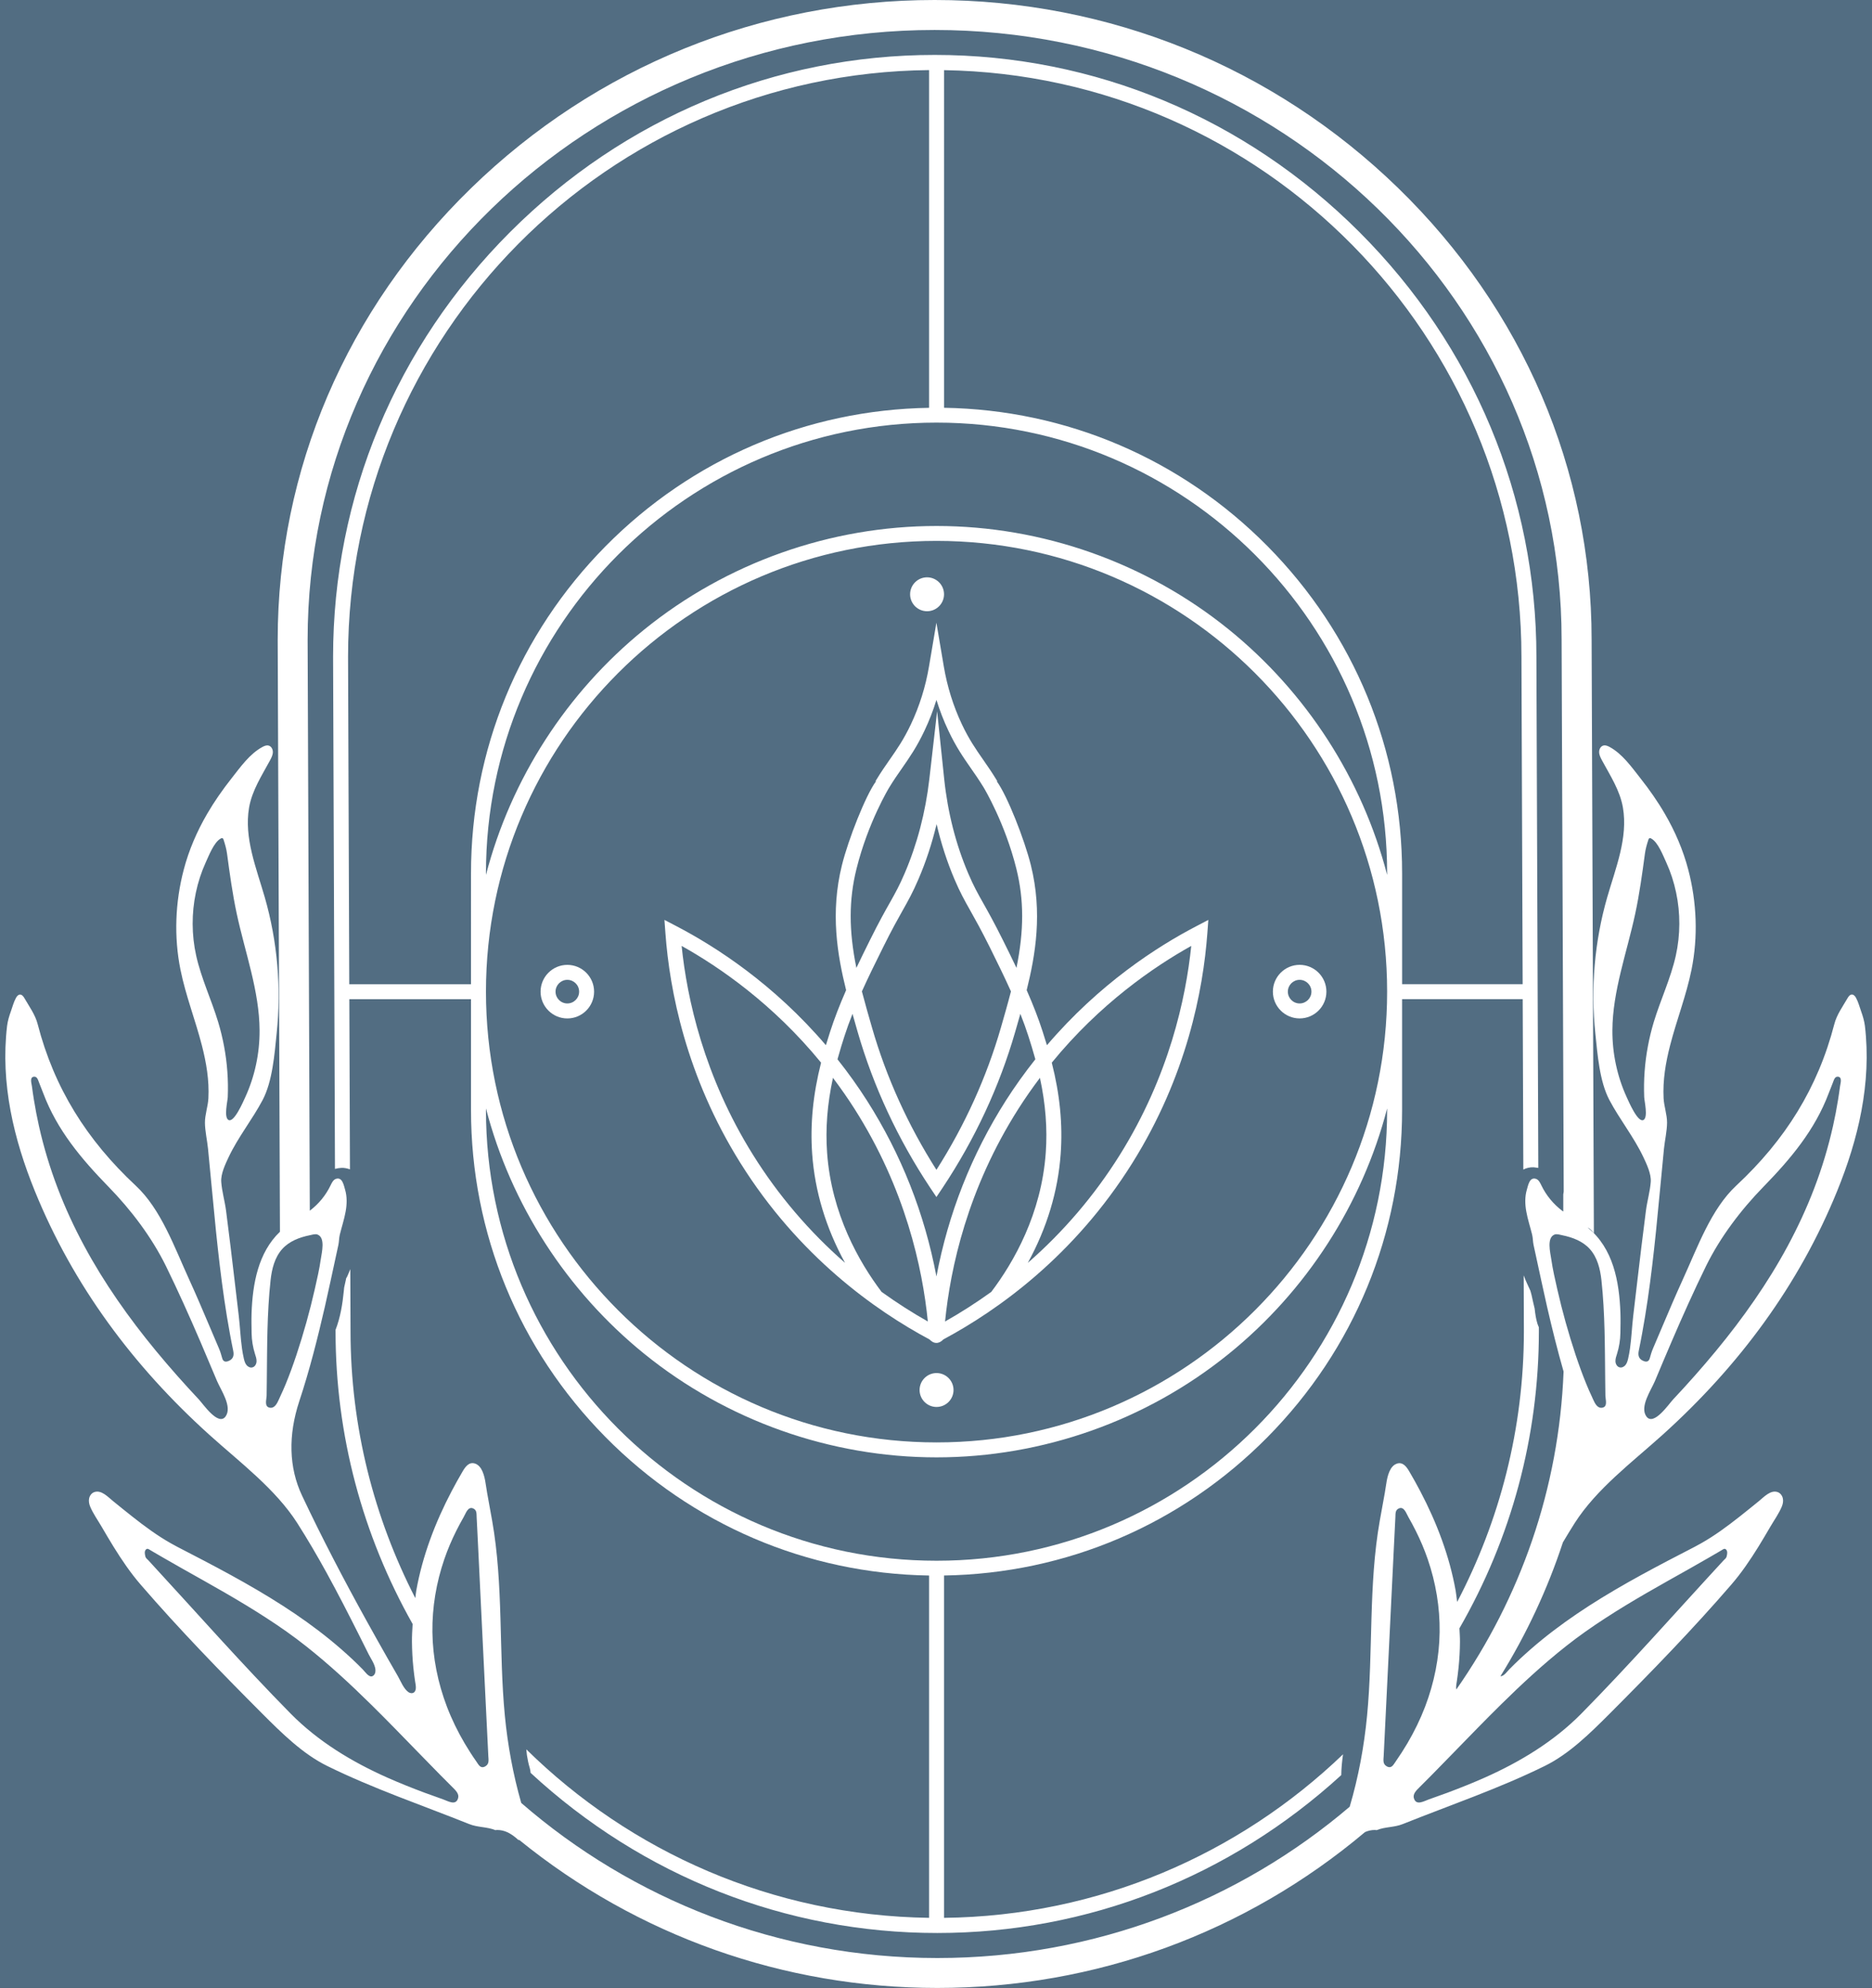 <?xml version="1.0" encoding="utf-8"?>
<!-- Generator: Adobe Illustrator 27.5.0, SVG Export Plug-In . SVG Version: 6.00 Build 0)  -->
<svg version="1.0" id="Layer_1" xmlns="http://www.w3.org/2000/svg" xmlns:xlink="http://www.w3.org/1999/xlink" x="0px" y="0px"
	 viewBox="0 0 942 1000" style="enable-background:new 0 0 942 1000;" xml:space="preserve">
<rect x="0" y="0" width="942" height="1000" fill="#333333" stroke="none"/>
<style type="text/css">
	.st0{fill:#526D82;}
	.st1{fill:white;}
          <!-- .st0 {
            fill: #526D82;
          }

          .st1 {
            fill: #526D82;
          }

          .st3 {
            fill: #9DB2BF;
          } -->
</style>
<rect x="-29.5" y="29" transform="matrix(-4.984476e-11 1 -1 -4.984476e-11 971 29)" class="st0" width="1001" height="942"/>
<g>
	<g>
		<path class="st1" d="M475.04,964.74V792.53c61.55-0.97,119.33-25.67,162.77-69.6c43.67-44.17,67.73-102.61,67.73-164.56v-55.76
			h60.69l0.32,85.72c1.59-0.83,3.3-1.21,5.14-1.15c0.02,0,0.03,0,0.04,0c0.05,0,1.33,0.17,2.35,0.31l-0.95-257.11
			c0-80.33-31.64-156.21-89.09-213.66c-57.45-57.45-133.34-89.09-213.67-89.09c-80.34,0-156.22,31.64-213.67,89.09
			c-57.45,57.45-89.09,133.34-89.09,213.69L168.56,588c1.02-0.27,2.08-0.47,3.21-0.52c1.48-0.07,2.94,0.24,4.33,0.74l-0.32-85.6
			h61.23v55.76c0,61.95,24.06,120.39,67.73,164.56c43.45,43.93,101.22,68.63,162.77,69.6v172.19
			c-78.85-1.09-150.28-33.24-202.67-84.75c0.1,0.98,0.2,1.96,0.31,2.94c0.34,2.15,0.76,4.28,1.4,6.36c0.26,0.84,0.39,1.68,0.45,2.53
			c56.26,51.98,128.4,80.55,204.62,80.55c75.64,0,147.23-28.19,203.31-79.43c0.03-3.5,0.4-6.99,0.89-10.46
			C623.52,932.67,552.88,963.85,475.04,964.74z M698.01,440.1c-12.52-48.23-40.63-91.85-79.68-123.45
			c-41.48-33.57-93.71-52.06-147.05-52.06c-53.35,0-105.58,18.49-147.06,52.07c-39.05,31.6-67.15,75.23-79.68,123.45v-0.79
			c0-125.02,101.71-226.73,226.74-226.73c125.02,0,226.73,101.71,226.73,226.73V440.1z M698.01,498.85
			c0,125.02-101.71,226.73-226.73,226.73c-125.03,0-226.74-101.71-226.74-226.73c0-125.03,101.71-226.76,226.74-226.76
			C596.3,272.1,698.01,373.82,698.01,498.85z M765.6,330.4l0.61,164.67h-60.66v-55.76c0-61.96-24.06-120.41-67.73-164.57
			c-43.44-43.93-101.22-68.63-162.77-69.61V35.29C635.67,37.81,765.6,169.18,765.6,330.4z M237.01,495.08h-61.26l-0.61-164.67
			c0-161.83,130.9-293.61,292.37-295.15v169.89c-61.55,0.98-119.33,25.68-162.77,69.61c-43.67,44.17-67.73,102.61-67.73,164.57
			V495.08z M244.54,558.37v-0.81c12.52,48.23,40.63,91.86,79.68,123.47c41.49,33.58,93.72,52.07,147.06,52.07
			c53.34,0,105.56-18.49,147.05-52.07c39.05-31.6,67.15-75.23,79.68-123.45v0.79c0,125.02-101.71,226.73-226.73,226.73
			C346.25,785.1,244.54,683.39,244.54,558.37z"/>
		<path class="st1" d="M526.82,525.78c-0.78-2.59-1.53-4.91-2.18-6.95c-2.07-6.43-4.62-13.03-8.01-20.75
			c4.4-17.66,8.06-38.92,2.11-62.85c-3.22-12.95-11.85-34.93-17.12-42.16l0.22-0.12l-0.46-0.75c-2.19-3.61-4.24-6.56-6.22-9.42
			l-0.52-0.75c-3.62-5.19-7.03-10.1-10.63-17.71c-4.32-9.17-7.38-18.96-9.09-29.11l-3.72-21.98l-3.71,21.98
			c-1.72,10.19-4.79,19.98-9.1,29.11c-3.61,7.63-7.02,12.54-10.65,17.75l-0.23,0.32c-2.06,2.97-4.2,6.03-6.48,9.8l-0.45,0.74
			l0.21,0.12c-5.27,7.22-13.91,29.22-17.13,42.18c-5.94,23.92-2.28,45.18,2.11,62.85c-3.38,7.73-5.92,14.33-8,20.75
			c-0.65,2.03-1.4,4.36-2.18,6.95c-26.25-30.77-55.35-49.54-75.25-59.91l-5.99-3.13l0.5,6.76c2.1,28.54,10.34,71.75,37.7,115.48
			c29.43,47.07,68.01,74.28,95.16,88.8c0.06,0.05,0.14,0.12,0.23,0.21c0.6,0.54,1.7,1.55,3.25,1.55c1.23,0,2.43-0.61,3.57-1.8
			c27.18-14.56,65.69-41.76,95.07-88.75c27.35-43.72,35.6-86.93,37.71-115.48l0.5-6.76l-5.98,3.13
			C582.22,476.19,553.15,494.93,526.82,525.78z M430.99,437.06c5.84-23.46,16.36-40.75,16.49-40.96c2.16-3.55,4.2-6.5,6.56-9.86
			c3.78-5.44,7.34-10.58,11.18-18.72c2.35-4.95,4.36-10.13,6-15.45c1.66,5.35,3.67,10.54,6,15.44c3.85,8.16,7.42,13.31,11.28,18.86
			c1.94,2.77,4.13,5.91,6.48,9.74c0.44,0.73,10.79,18.07,16.47,40.93c3.86,15.55,3.88,31,0.04,49.82
			c-2.39-5.02-4.76-9.81-6.81-13.93c-4.51-9.04-7.52-14.38-9.94-18.68c-2.66-4.72-4.77-8.45-7.52-14.89
			c-6.26-14.7-10.32-30.65-12.09-47.44l-3.57-34.12l-3.91,34.06c-1.93,16.76-6.11,32.73-12.43,47.47c-2.65,6.19-4.62,9.7-7.34,14.56
			l-0.15,0.26c-2.26,3.99-5.35,9.46-9.98,18.78c-2.61,5.25-4.81,9.74-6.81,13.94C427.09,468.06,427.12,452.6,430.99,437.06z
			 M508.72,498.71c-1.58,6.13-3.43,12.54-5.06,18.21c-7.23,25.02-18.14,49.09-32.44,71.55c-14.3-22.47-25.21-46.54-32.43-71.58
			c-1.63-5.64-3.47-12.03-5.08-18.19c3.24-7.19,6.66-14.12,10.79-22.42c4.28-8.63,7.23-13.87,9.6-18.09l0.21-0.37
			c2.78-4.95,4.98-8.85,7.84-15.52c3.78-8.78,6.85-18.1,9.15-27.75c2.24,9.64,5.26,18.97,9,27.75c2.88,6.74,4.98,10.48,7.92,15.69
			c2.39,4.25,5.37,9.54,9.74,18.28C501.68,483.79,505.32,491.14,508.72,498.71z M378.97,581c-24.77-39.61-33.26-78.78-35.97-105.17
			c18.95,10.57,46.01,29.16,70.17,58.72c-4.07,16.02-5.54,31.04-4.48,45.89c1.35,18.83,6.91,37.25,16.54,54.82
			C407.18,619.5,391.63,601.26,378.97,581z M443.62,649.86c-11.31-14.95-25.21-39.2-27.42-69.96c-0.87-12.19,0.09-24.54,2.95-37.71
			c4.01,5.33,7.56,10.44,10.82,15.55c25.62,40.23,34.25,80.12,36.92,107.01C459.09,660.36,451.27,655.36,443.62,649.86z
			 M471.22,642.1c-5.97-31.68-17.71-61.4-34.91-88.4c-4.53-7.11-9.4-13.93-14.88-20.84c1.32-4.81,2.64-8.97,3.53-11.71
			c1.14-3.53,2.43-7.12,4.03-11.15c0.69,2.47,1.4,4.94,2.11,7.42l0.45,1.58c7.96,27.55,20.24,53.94,36.52,78.46l3.14,4.68l3.14-4.68
			c16.29-24.52,28.58-50.92,36.53-78.49c0.87-3.01,1.73-6,2.57-8.98c1.61,4.08,2.9,7.67,4.02,11.15c1.12,3.5,2.33,7.33,3.53,11.71
			c-5.51,6.95-10.38,13.77-14.89,20.84C488.92,580.71,477.19,610.43,471.22,642.1z M475.56,664.75
			c2.68-26.89,11.3-66.77,36.92-107.01c3.31-5.2,6.86-10.3,10.82-15.55c2.85,13.21,3.81,25.56,2.93,37.71
			c-2.2,30.77-16.1,55.01-27.41,69.96C491.18,655.35,483.36,660.36,475.56,664.75z M563.47,581c-12.67,20.26-28.22,38.5-46.27,54.27
			c9.63-17.6,15.2-36.02,16.54-54.83c1.07-14.84-0.4-29.86-4.48-45.89c24.16-29.56,51.23-48.15,70.18-58.72
			C596.73,502.23,588.23,541.4,563.47,581z"/>
		<path class="st1" d="M285.48,485.36c-7.42,0-13.46,6.05-13.46,13.48s6.04,13.47,13.46,13.47c7.43,0,13.47-6.04,13.47-13.47
			S292.9,485.36,285.48,485.36z M285.48,504.77c-3.27,0-5.93-2.66-5.93-5.94c0-3.27,2.66-5.94,5.93-5.94c3.28,0,5.94,2.66,5.94,5.94
			C291.42,502.11,288.75,504.77,285.48,504.77z"/>
		<path class="st1" d="M653.98,512.3c7.43,0,13.47-6.04,13.47-13.47s-6.04-13.48-13.47-13.48c-7.42,0-13.46,6.05-13.46,13.48
			S646.56,512.3,653.98,512.3z M653.98,492.89c3.28,0,5.94,2.66,5.94,5.94c0,3.27-2.67,5.94-5.94,5.94c-3.27,0-5.93-2.66-5.93-5.94
			C648.05,495.56,650.71,492.89,653.98,492.89z"/>
		<path class="st1" d="M471.27,690.69c-4.7,0-8.53,3.83-8.53,8.53c0,4.7,3.83,8.53,8.53,8.53c4.71,0,8.55-3.83,8.55-8.53
			C479.82,694.52,475.98,690.69,471.27,690.69z"/>
		<path class="st1" d="M466.51,307.47c4.7,0,8.53-3.82,8.53-8.53c0-4.7-3.83-8.53-8.53-8.53c-4.71,0-8.54,3.83-8.54,8.53
			C457.96,303.65,461.8,307.47,466.51,307.47z"/>
		<path class="st1" d="M792.4,766.15c11.02-17.23,28.74-30.45,44.31-44.47c38.27-34.51,68.49-75.16,87.77-122.59
			c10.54-25.91,17.38-54.08,13.95-83.07c-0.32-2.48-1.05-4.91-1.89-7.27c-0.82-2.24-1.4-4.68-2.57-6.78
			c-0.44-0.83-1.13-1.68-2.07-1.7c-1.02,0.02-1.73,1-2.25,1.91c-2.4,4.16-5.38,8.23-6.6,12.94c-8.29,32.1-24.7,58.31-49.35,81.27
			c-12.71,11.85-19.38,30.8-26.97,47.38c-3.47,7.59-6.72,15.24-9.98,22.92c-1.62,3.83-3.23,7.65-4.89,11.5
			c-0.71,1.66-1.21,3.27-1.65,4.93c-0.39,1.47-1.25,2.17-2.92,1.6c-2.61-0.91-3.15-2.79-2.67-5.16c0.58-2.84,1.15-5.71,1.66-8.54
			c1.05-5.72,1.99-11.44,2.83-17.18c1.69-11.49,3.02-23.06,4.21-34.61c1.41-13.77,2.62-27.52,3.99-41.31
			c0.43-4.27,1.53-8.92,1.56-13.17c0.03-4-1.52-8.2-1.74-12.3c-0.47-8.97,1.04-17.93,3.28-26.6c3.28-12.77,8.16-25.14,10.77-38.06
			c3.35-16.6,2.65-33.9-1.62-50.26c-2.58-9.89-6.65-19.34-11.81-28.18c-3.62-6.23-7.77-12.14-12.23-17.8
			c-4.48-5.68-9.14-12.36-15.61-15.84c-0.95-0.49-2-0.95-3.04-0.69c-1.42,0.33-2.23,1.92-2.17,3.39c0.04,1.46,0.76,2.8,1.44,4.09
			c4.13,7.67,9.03,15.06,10.53,23.76c2.61,15.21-3.65,30.32-7.92,45.14c-6.37,22.14-8.36,45.51-5.97,68.4
			c1.09,10.48,2.09,24.04,7.04,33.48c5.17,9.78,12.36,18.69,17.13,28.78c1.66,3.53,4.01,8.45,3.72,12.45
			c-0.34,4.71-1.82,9.74-2.43,14.52c-1.52,11.67-2.91,23.39-4.29,35.08c-0.69,5.9-1.39,11.83-2.09,17.73
			c-0.65,5.52-0.87,11.07-1.64,16.53c-0.24,1.67-0.54,3.36-0.92,5.01c-0.27,1.12-0.59,2.29-1.29,3.2c-0.69,0.91-1.91,1.54-3.01,1.24
			c-1.27-0.3-2.04-1.69-2.1-2.98c-0.06-1.32,0.4-2.59,0.81-3.86c1.06-3.36,1.61-6.86,1.68-10.41c0.04-3.34,0.14-6.7,0.02-10.07
			c-0.56-15.71-3.57-32.64-16.54-43.03c0.36,0.23,0.75,0.34,1.09,0.62c0.7,0.57,1.42,1.3,2.09,2.24l-1.14-298.61
			c-0.01-85.41-34.58-166.07-97.35-227.13C640.84,33.6,558,0,470.32,0c-87.68,0-170.51,33.6-233.23,94.61
			c-62.77,61.06-97.35,141.74-97.35,227.19l1.13,297.81c-10.98,10.48-13.75,26.2-14.28,40.91c-0.12,3.37-0.02,6.73,0.02,10.07
			c0.06,3.55,0.62,7.05,1.68,10.41c0.42,1.28,0.87,2.54,0.81,3.86c-0.06,1.29-0.82,2.68-2.1,2.98c-1.11,0.3-2.32-0.33-3.01-1.24
			c-0.71-0.91-1.02-2.08-1.29-3.2c-0.38-1.65-0.68-3.34-0.92-5.01c-0.77-5.47-0.99-11.02-1.64-16.53c-0.7-5.89-1.4-11.83-2.09-17.73
			c-1.38-11.69-2.77-23.41-4.29-35.08c-0.62-4.77-2.1-9.81-2.43-14.52c-0.29-4,2.06-8.92,3.72-12.45
			c4.76-10.09,11.96-18.99,17.13-28.78c4.95-9.44,5.96-23,7.04-33.48c2.38-22.89,0.4-46.26-5.97-68.4
			c-4.27-14.82-10.52-29.93-7.92-45.14c1.5-8.7,6.4-16.1,10.53-23.76c0.68-1.29,1.39-2.62,1.44-4.09c0.06-1.47-0.75-3.06-2.17-3.39
			c-1.04-0.27-2.09,0.19-3.04,0.69c-6.48,3.48-11.13,10.17-15.61,15.84c-4.46,5.67-8.61,11.57-12.23,17.8
			c-5.15,8.84-9.23,18.29-11.81,28.18c-4.28,16.36-4.97,33.66-1.62,50.26c2.61,12.93,7.49,25.3,10.77,38.06
			c2.24,8.67,3.75,17.64,3.28,26.6c-0.22,4.1-1.77,8.3-1.74,12.3c0.04,4.25,1.14,8.9,1.56,13.17c1.38,13.79,2.58,27.53,3.99,41.31
			c1.19,11.55,2.52,23.12,4.21,34.61c0.83,5.73,1.78,11.46,2.83,17.18c0.51,2.83,1.08,5.71,1.66,8.54c0.48,2.37-0.06,4.25-2.67,5.16
			c-1.67,0.56-2.53-0.14-2.92-1.6c-0.44-1.66-0.94-3.27-1.65-4.93c-1.66-3.85-3.27-7.68-4.89-11.5c-3.26-7.68-6.5-15.33-9.98-22.92
			c-7.59-16.59-14.25-35.54-26.97-47.38c-24.64-22.96-41.06-49.17-49.35-81.27c-1.21-4.71-4.2-8.78-6.6-12.94
			c-0.52-0.91-1.23-1.89-2.25-1.91c-0.94,0.02-1.62,0.87-2.07,1.7c-1.17,2.1-1.75,4.54-2.57,6.78c-0.84,2.36-1.58,4.79-1.89,7.27
			c-3.43,28.99,3.41,57.15,13.95,83.07c19.28,47.42,49.5,88.07,87.77,122.59c15.57,14.02,33.28,27.24,44.31,44.47
			c5.22,8.19,10.12,16.58,14.79,25.06c5.65,10.29,11,20.74,16.27,31.22c1.63,3.28,3.26,6.53,4.89,9.77c1.28,2.59,3.93,6,3.28,9.08
			c-0.18,0.83-0.71,1.62-1.51,1.91c-1.79,0.61-3.71-2.37-4.76-3.43c-1.75-1.79-3.56-3.55-5.39-5.27c-3.6-3.35-7.3-6.59-11.13-9.7
			c-7.54-6.13-15.48-11.78-23.69-17.06c-17.07-10.99-35.11-20.36-53.14-29.66c-1.04-0.55-2.08-1.11-3.08-1.68
			c-6.92-3.89-13.34-8.63-19.58-13.56c-3.25-2.55-6.46-5.16-9.67-7.77c-2.45-1.97-5.88-5.79-9.44-4.5c-1.32,0.46-2.26,1.74-2.57,3.1
			c-0.3,1.35-0.04,2.8,0.48,4.1c1.43,3.5,3.85,6.86,5.76,10.14c1.98,3.39,3.97,6.78,6.04,10.13c4.14,6.68,8.58,13.23,13.73,19.17
			c19.37,22.42,40.07,43.72,61.02,64.71c9.9,9.91,20.48,20.38,32.8,26.42c23.01,11.34,47.51,19.65,71.38,29.2
			c4.37,1.77,8.91,1.31,13.21,3.07c0.27-0.02,0.55-0.09,0.82-0.09c3.79,0,6.65,1.61,9.48,3.92c0.43,0.35,0.82,0.74,1.24,1.09
			c0.17,0.01,0.34,0.03,0.51,0.04c59.35,48.13,132.92,74.42,210.34,74.42c79.55,0,155.04-27.73,215.21-78.41
			c1.52-0.67,3.15-1.06,5-1.06c0.26,0,0.55,0.07,0.82,0.09c4.3-1.76,8.84-1.3,13.21-3.07c23.87-9.55,48.36-17.86,71.38-29.2
			c12.32-6.04,22.9-16.51,32.8-26.42c20.95-20.99,41.65-42.29,61.02-64.71c5.15-5.94,9.59-12.49,13.73-19.17
			c2.07-3.35,4.06-6.74,6.04-10.13c1.91-3.27,4.33-6.63,5.76-10.14c0.53-1.31,0.79-2.75,0.48-4.1c-0.31-1.35-1.25-2.63-2.57-3.1
			c-3.56-1.29-6.99,2.52-9.44,4.5c-3.21,2.61-6.42,5.21-9.67,7.77c-6.24,4.92-12.65,9.67-19.58,13.56c-1,0.57-2.03,1.13-3.08,1.68
			c-18.04,9.3-36.07,18.67-53.14,29.66c-8.2,5.29-16.14,10.93-23.69,17.06c-3.83,3.12-7.53,6.35-11.13,9.7
			c-1.82,1.72-3.64,3.48-5.39,5.27c-0.98,0.99-2.71,3.53-4.39,3.39c13.19-21.26,23.69-43.83,31.43-67.33
			C788.42,772.58,790.36,769.34,792.4,766.15z M832.77,694.7c2.74-6.55,5.51-13.13,8.32-19.66c5.52-12.84,11.23-25.6,17.39-38.17
			c7.17-14.56,17.54-28.25,28.92-39.91c13.72-14.08,25.84-28.51,32.8-46.98c0.69-1.82,1.41-3.66,2.14-5.46
			c0.46-1.15,0.9-3.07,2.53-2.92c0.11,0.01,0.2,0.01,0.29,0.05c1.95,0.46,0.92,3.44,0.75,4.82c-0.31,2.26-0.62,4.52-0.99,6.75
			c-0.72,4.44-1.56,8.83-2.54,13.21c-2.38,10.64-5.54,21.1-9.43,31.27c-3.81,9.99-8.3,19.66-13.35,29.04
			c-5.03,9.35-10.63,18.4-16.66,27.13c-6.09,8.85-12.58,17.36-19.41,25.62c-6.91,8.37-14.13,16.51-21.56,24.42
			c-2.26,2.41-9.87,13.68-13.51,8.6C825,707.63,830.83,699.3,832.77,694.7z M829.21,526.41c-0.78,4.17-1.33,8.39-1.63,12.6
			c-0.32,4.28-0.38,8.59-0.21,12.85c0.1,2.21,1.98,9.9-0.25,11.46c-2.85,1.92-7.65-9.45-8.58-11.45
			c-4.73-10.33-7.23-21.89-7.18-33.57c0.11-19.83,7.3-39.11,11.49-58.66c2.15-10.01,3.52-20.11,4.89-30.25
			c0.33-2.43,0.95-4.56,1.72-6.93c0.09-0.29,0.19-0.57,0.43-0.73c0.32-0.23,0.72-0.11,1.05,0.1c3.41,1.85,5.94,8.58,7.57,12.09
			c2.18,4.78,3.83,9.86,4.92,15.07c2.19,10.31,2.18,21.26-0.17,31.8c-2.56,11.4-7.65,22.09-11.07,33.32
			C830.97,518.17,829.97,522.28,829.21,526.41z M98.73,480.79c-2.35-10.54-2.35-21.49-0.17-31.8c1.1-5.21,2.75-10.29,4.92-15.07
			c1.63-3.51,4.16-10.24,7.56-12.09c0.33-0.2,0.73-0.33,1.05-0.1c0.24,0.15,0.35,0.44,0.43,0.73c0.77,2.36,1.39,4.5,1.72,6.93
			c1.37,10.14,2.74,20.25,4.89,30.25c4.19,19.55,11.39,38.83,11.49,58.66c0.06,11.68-2.44,23.24-7.18,33.57
			c-0.94,2.01-5.74,13.37-8.58,11.45c-2.24-1.55-0.35-9.25-0.25-11.46c0.17-4.26,0.11-8.57-0.21-12.85
			c-0.3-4.21-0.85-8.43-1.63-12.6c-0.77-4.14-1.77-8.25-2.99-12.3C106.38,502.88,101.28,492.18,98.73,480.79z M113.52,712.51
			c-3.64,5.08-11.25-6.19-13.51-8.6c-7.43-7.91-14.65-16.05-21.56-24.42c-6.82-8.26-13.32-16.77-19.41-25.62
			c-6.03-8.73-11.63-17.78-16.66-27.13c-5.06-9.37-9.54-19.05-13.35-29.04c-3.88-10.17-7.05-20.64-9.43-31.27
			c-0.98-4.38-1.82-8.77-2.54-13.21c-0.37-2.24-0.69-4.49-0.99-6.75c-0.17-1.38-1.2-4.36,0.75-4.82c0.09-0.04,0.18-0.04,0.29-0.05
			c1.63-0.15,2.07,1.77,2.53,2.92c0.73,1.8,1.44,3.64,2.14,5.46c6.96,18.47,19.09,32.9,32.8,46.98
			c11.38,11.66,21.75,25.36,28.92,39.91c6.16,12.58,11.87,25.34,17.39,38.17c2.8,6.53,5.57,13.1,8.32,19.66
			C111.17,699.3,117,707.63,113.52,712.51z M805.84,643.86c1.84,16.93,1.72,33.97,1.91,50.99c0.02,2.39,0.06,4.76,0.09,7.15
			c0.03,1.42,0.78,4.11-0.18,5.35c-0.05,0.05-0.11,0.13-0.16,0.19c-0.71,0.65-1.85,0.81-2.76,0.44c-1.93-0.78-2.95-3.87-3.81-5.66
			c-0.94-2-1.83-3.99-2.66-6.06c-1.98-4.81-3.75-9.72-5.4-14.65c-3.61-10.89-6.71-21.93-9.24-33.1c-1.14-5.01-2.31-10.04-3.03-15.13
			c-0.45-3.18-2.48-10.94,1.78-12.4c1.15-0.37,2.69,0.18,3.88,0.41c5.09,1.05,10.22,2.97,13.77,6.93
			C803.81,632.56,805.22,638.34,805.84,643.86z M141.08,702.32c-0.86,1.79-1.88,4.88-3.81,5.66c-0.91,0.37-2.04,0.21-2.76-0.44
			c-0.05-0.05-0.11-0.14-0.16-0.19c-0.97-1.24-0.22-3.92-0.18-5.35c0.03-2.4,0.07-4.76,0.09-7.15c0.18-17.02,0.06-34.06,1.91-50.99
			c0.62-5.52,2.03-11.3,5.83-15.54c3.55-3.96,8.67-5.89,13.77-6.93c1.19-0.23,2.73-0.78,3.88-0.41c4.26,1.46,2.23,9.22,1.78,12.4
			c-0.72,5.1-1.9,10.12-3.03,15.13c-2.53,11.18-5.63,22.22-9.24,33.1c-1.65,4.93-3.42,9.84-5.4,14.65
			C142.91,698.33,142.02,700.31,141.08,702.32z M230.51,904.58c-1.14,3.89-5.05,1.43-7.5,0.57c-3.17-1.1-6.33-2.25-9.47-3.4
			c-6.27-2.35-12.48-4.82-18.58-7.53c-17.84-7.93-34.8-18.17-48.59-32.11c-24.66-25.01-47.88-51.4-71.69-77.2
			c-0.36-0.4-0.85-0.74-1.16-1.16c-0.38-0.53-0.54-1.41-0.62-2.06c-0.08-0.58-0.08-1.2,0.19-1.74c0.12-0.23,0.25-0.43,0.41-0.56
			c0.38-0.34,0.87-0.39,1.4-0.06c0.8,0.47,1.62,0.97,2.43,1.44c1.58,0.91,3.18,1.86,4.77,2.77c3.2,1.85,6.42,3.66,9.63,5.5
			c7.14,4.02,14.32,8.02,21.42,12.12c7.09,4.11,14.11,8.32,20.97,12.78c6.81,4.4,13.49,9.08,19.86,14.13
			c11.5,9.08,22.27,19.04,32.7,29.32c7.94,7.81,15.71,15.84,23.48,23.83c3.89,3.99,7.8,8.02,11.7,11.97
			c1.96,1.99,3.92,3.94,5.91,5.92C229.18,900.53,231.19,902.35,230.51,904.58z M244.29,888.47c-0.16,0.1-0.3,0.2-0.46,0.26
			c-2.13,0.93-3.03-1.05-4.17-2.69c-2.06-2.93-4-5.97-5.83-9.06c-3.49-5.92-6.5-12.08-8.95-18.5c-4.56-11.96-7.12-24.66-7.29-37.48
			c-0.15-12.44,1.94-24.88,5.99-36.67c1.66-4.86,3.68-9.58,5.98-14.19c1.18-2.35,2.43-4.7,3.76-7.01c1.08-1.81,2.13-5.59,4.9-4.29
			c1.78,0.84,1.55,2.73,1.63,4.36c0.11,2.09,0.21,4.18,0.32,6.27c0.21,4.18,0.41,8.36,0.62,12.54L242,807.2
			c0.84,17.11,1.67,34.23,2.51,51.34c0.27,5.49,0.54,10.98,0.81,16.51c0.13,2.73,0.27,5.49,0.4,8.22
			C245.83,885.21,246.27,887.31,244.29,888.47z M262.29,906.94c-4.13-14.39-6.83-29.25-8.24-43.81c-3.14-32.62-0.65-65.74-6.4-98.18
			c-0.85-4.68-1.67-9.33-2.53-14.01c-0.73-3.93-0.93-8.62-3.04-12.14c-0.69-1.1-1.67-2.11-2.93-2.54c-3.16-1.11-5.01,1.63-6.38,3.95
			c-1.91,3.26-3.76,6.58-5.52,9.92c-8.24,15.72-14.65,32.47-17.78,49.99c-0.22,1.25-0.31,2.52-0.49,3.77
			c-20.72-40.34-32.59-85.93-32.59-134.32l-0.12-31.17c-0.52,1.26-1,2.54-1.58,3.77c-0.08,0.17-0.32,0.54-0.53,0.92
			c-0.01,0.13-0.01,0.23-0.09,0.57c-0.3,1.34-0.62,2.67-0.89,4.02c-0.05,0.55-0.11,1.09-0.16,1.64c-0.63,6.47-1.73,13.4-4.17,19.64
			l0,0.63c0,52.31,13.57,102.66,38.79,147.34c-0.17,2.96-0.37,5.93-0.34,8.9c0.04,4.39,0.27,8.78,0.72,13.15
			c0.23,2.22,0.51,4.45,0.84,6.67c0.24,1.64,1.06,4.59-0.65,5.76c-0.79,0.54-1.9,0.33-2.67-0.19c-2.44-1.72-3.88-5.51-5.32-8.04
			c-1.78-3.07-3.56-6.19-5.34-9.3c-3.52-6.2-7.01-12.41-10.46-18.64c-11.44-20.67-22.39-41.61-32.45-62.95
			c-6.62-14.06-7.02-30.26-1.38-47.39c5.17-15.6,9.21-31.57,12.89-47.58c1.88-8.31,3.66-16.62,5.46-24.93
			c0.46-2.07,0.9-4.16,1.35-6.22c0.36-1.73,0.28-3.37,0.7-5.09c0.95-3.89,2.24-7.7,2.94-11.66c0.65-3.59,0.77-7.43-0.28-10.98
			c-0.64-2.09-1.33-6.51-4.6-5.44c-1.37,0.48-2.06,1.95-2.7,3.26c-2.39,5.01-6.03,9.42-10.46,12.77l-1.09-287.26
			c0-169.11,141.53-306.69,315.5-306.69c173.97,0,315.51,137.58,315.51,306.69l1.06,277.66c-0.07,0.46-0.15,0.93-0.22,1.39v8.62
			c-0.15-0.11-0.3-0.2-0.45-0.31c-4.48-3.36-8.16-7.81-10.58-12.87c-0.63-1.3-1.32-2.77-2.7-3.26c-3.27-1.07-3.96,3.35-4.6,5.44
			c-1.05,3.55-0.94,7.39-0.28,10.98c0.7,3.97,1.98,7.77,2.94,11.66c0.42,1.72,0.34,3.35,0.7,5.09c0.45,2.06,0.89,4.15,1.35,6.22
			c1.8,8.31,3.58,16.62,5.46,24.93c2.51,10.92,5.22,21.82,8.31,32.61c-2.3,59.1-21.86,113.94-53.96,159.93
			c-0.3-1.36,0.09-3.08,0.26-4.2c0.33-2.21,0.61-4.45,0.84-6.67c0.45-4.37,0.69-8.76,0.72-13.15c0.02-2.25-0.17-4.5-0.26-6.75
			c26.02-45.19,39.97-96.34,39.97-149.49l-0.01-1.9c-0.23-0.61-0.51-1.19-0.71-1.82c-0.77-2.47-1.12-5.05-1.41-7.65
			c-0.57-2.25-1.06-4.53-1.56-6.82c-0.16-0.73-0.41-1.43-0.59-2.15c-1.2-2.56-2.4-5.11-3.36-7.72l0.1,28.09
			c0,49.16-12.23,95.44-33.59,136.23c-0.26-1.9-0.41-3.81-0.75-5.7c-3.13-17.52-9.53-34.27-17.78-49.99
			c-1.75-3.35-3.6-6.66-5.52-9.92c-1.36-2.32-3.22-5.06-6.38-3.95c-1.26,0.43-2.25,1.44-2.93,2.54c-2.11,3.52-2.31,8.21-3.04,12.14
			c-0.86,4.67-1.68,9.33-2.53,14.01c-5.75,32.44-3.26,65.56-6.4,98.18c-1.47,15.19-4.3,30.71-8.74,45.68
			c-55.52,47.29-128.08,76.11-207.52,76.11C391.27,984.92,318.03,955.29,262.29,906.94z M696.28,883.26
			c0.13-2.73,0.27-5.49,0.4-8.22c0.27-5.53,0.54-11.02,0.81-16.51c0.84-17.11,1.67-34.23,2.51-51.34l1.23-25.19
			c0.2-4.18,0.41-8.36,0.62-12.54c0.11-2.09,0.21-4.18,0.32-6.27c0.08-1.63-0.14-3.53,1.63-4.36c2.77-1.3,3.82,2.48,4.9,4.29
			c1.33,2.31,2.58,4.65,3.76,7.01c2.3,4.61,4.32,9.33,5.98,14.19c4.06,11.79,6.15,24.23,5.99,36.67
			c-0.17,12.83-2.73,25.52-7.29,37.48c-2.45,6.42-5.46,12.57-8.95,18.5c-1.83,3.09-3.78,6.13-5.83,9.06
			c-1.14,1.63-2.04,3.62-4.17,2.69c-0.16-0.06-0.3-0.16-0.46-0.26C695.73,887.31,696.17,885.21,696.28,883.26z M788.02,828.08
			c6.37-5.05,13.05-9.72,19.86-14.13c6.85-4.46,13.87-8.67,20.97-12.78c7.11-4.1,14.28-8.11,21.42-12.12
			c3.21-1.85,6.43-3.65,9.63-5.5c1.6-0.91,3.19-1.85,4.77-2.77c0.81-0.47,1.63-0.97,2.43-1.44c0.53-0.33,1.02-0.28,1.4,0.06
			c0.16,0.14,0.29,0.33,0.41,0.56c0.26,0.54,0.27,1.15,0.19,1.74c-0.08,0.65-0.24,1.53-0.62,2.06c-0.31,0.42-0.8,0.76-1.16,1.16
			c-23.81,25.79-47.03,52.18-71.69,77.2c-13.79,13.94-30.75,24.18-48.59,32.11c-6.1,2.7-12.31,5.18-18.58,7.53
			c-3.15,1.15-6.3,2.3-9.47,3.4c-2.45,0.85-6.36,3.32-7.5-0.57c-0.68-2.23,1.33-4.05,2.74-5.47c1.98-1.98,3.94-3.93,5.91-5.92
			c3.91-3.95,7.82-7.97,11.7-11.97c7.77-7.99,15.54-16.01,23.48-23.83C765.76,847.12,776.52,837.16,788.02,828.08z"/>
	</g>
</g>
</svg>
